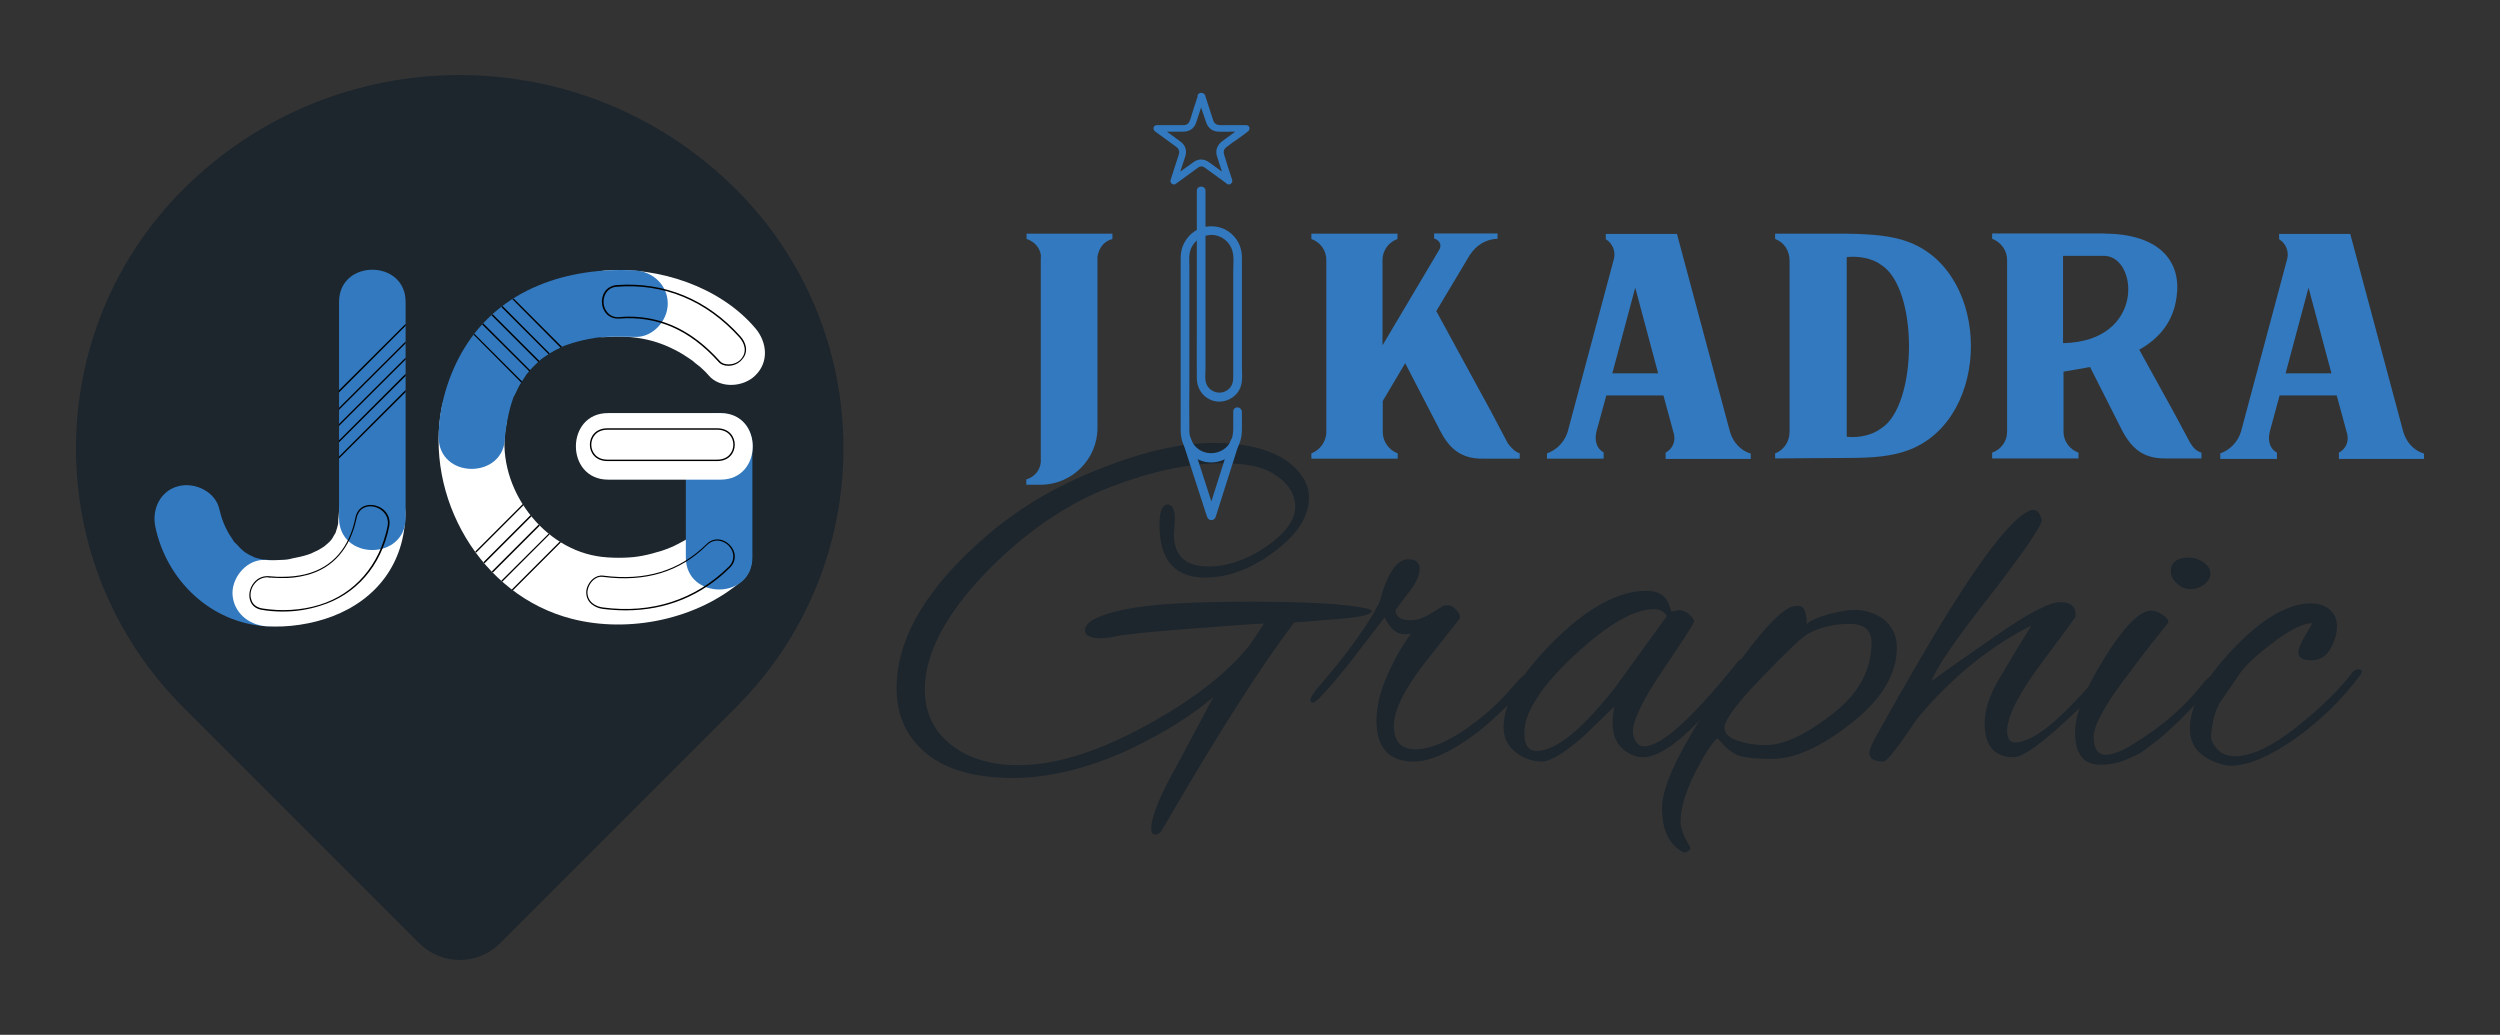 <svg xmlns="http://www.w3.org/2000/svg" xmlns:xlink="http://www.w3.org/1999/xlink" id="Layer_1" x="0px" y="0px" viewBox="0 0 1036.7 429.1" style="enable-background:new 0 0 1036.7 429.1;" xml:space="preserve"><rect x="0" y="0" width="1036.7" height="429.1" fill="#333333" stroke="none"/><style type="text/css">	.st0{fill:#1D262D;}	.st1{fill:#3279BF;}	.st2{fill:#FFFFFF;}</style><g>	<g>		<g>			<path class="st0" d="M487.2,215.1l-0.4,6.5c0,8.9,4.8,13.3,14.3,13.3c7.9,0,15.9-2.7,23.9-8.2c8-5.5,12.1-11,12.1-16.6    c0-5.6-3.3-10.3-9.8-14.1c-4.4-2.6-11.2-3.9-20.5-3.9c-13.8,0-29.2,3.3-46.2,9.8c-17,6.5-32.9,17.1-47.8,31.5    c-19.5,19.1-29.3,36.6-29.3,52.6c0,9.4,3.6,17,10.7,22.7s16.5,8.6,28.1,8.6c16.1,0,34.8-6.1,56.1-18.2c17.7-10,31-20.5,39.9-31.7    l5.9-8.8c-2.5,0-12.6,0.7-30.5,2.1c-17.9,1.4-28.1,2.5-30.7,3.1c-2.6,0.6-4.7,0.9-6.3,0.9c-4.5,0-6.8-1.1-6.8-3.3    c0-3.4,5.2-6.2,15.6-8.5c10.4-2.3,27.9-3.4,52.6-3.4c24.7,0,41,1,48.9,2.9c1.2,0.3,1.8,0.6,1.8,1c0,1.5-4.7,2.6-14.1,3.3    c-11.7,1-17.7,1.4-18,1.4c-13.9,18.3-31.9,46.5-54,84.7c-1.2,2.2-2.4,3.3-3.6,3.3c-1.2,0-1.7-0.9-1.7-2.7c0-4.8,3.8-14,11.5-27.6    l14.3-26.8c-8.7,7.5-19.9,14.5-33.4,21.1c-17.6,8.3-34.2,12.5-49.8,12.5c-15.6,0-27.6-3.4-35.8-10.1    c-8.3-6.8-12.4-15.8-12.4-27.1c0-20.9,12.6-42.1,37.9-63.7c12.7-10.9,28-20,46.1-27.2c18-7.2,33.8-10.8,47.4-10.8    c13.6,0,24,2.7,31.2,8c5.6,4.4,8.4,9.3,8.4,14.7c0,7.8-4.8,15.2-14.4,22.4c-9.6,7.2-19.1,10.7-28.6,10.7c-12.7,0-19-7.3-19-21.9    c0-5.6,1.2-8.4,3.5-8.4C486.2,209.4,487.2,211.3,487.2,215.1z"></path>			<path class="st0" d="M586.2,315.8c-10.2,0-15.4-5.7-15.4-17c0-5.7,1.5-12,4.5-18.8c3-6.8,6.3-12.6,9.8-17.2    c-0.7,0.1-1.6,0.2-2.7,0.2c-3.3,0-6-2.3-8.2-7l-15.1,19.6c-8.5,10.5-13.4,15.8-14.7,15.8c-0.7,0-1-0.3-1-0.8    c0-1.4,1.2-3.3,3.5-5.9c11.9-13.8,20.3-25.4,25.2-35c3.1-11.9,7.1-17.8,11.9-17.8c3.1,0,4.7,1.4,4.7,4.1c0,2.7-1.7,6.2-5.1,10.4    l-4.9,6.5c0,2.9,2.1,4.3,6.3,4.3c2.5,0,5.2-0.9,8.2-2.7l5.3-3.3c0.3-0.1,1-0.2,2-0.2c1.1,0,2.3,0.7,3.5,2    c1.2,1.4,1.6,2.6,1.2,3.7l-14.1,17.8c-8.7,11.2-13.1,20-13.1,26.5c0,6.5,3,9.7,9,9.7c6.3,0,14-3.3,23.1-10    c5.5-4,10.4-8.4,14.9-13.3c4.2-4.9,6.5-7.4,7-7.4c1,0,1.4,0.5,1.4,1.5c0,1-0.6,2.2-1.8,3.6l-6.5,7.4c-3.7,3.8-7.8,7.5-12.3,11.1    C602,311.8,593.2,315.8,586.2,315.8z"></path>			<path class="st0" d="M693.3,253.6l2.9-0.6c1.5,0,2.9,0.6,4.3,1.8c1.4,1.2,2,2.2,2,2.9c0,0.7-4.2,7.3-12.7,19.8    c-8.5,12.5-12.7,21.2-12.7,26.1c0,0.4,0.1,0.8,0.2,1.2c0.7,3.1,2.2,4.7,4.5,4.7c7.1,0,20.1-11.7,38.9-35.2    c0.4-0.5,0.9-0.8,1.4-0.8c0.5,0,0.8,0.5,0.8,1.5s-0.6,2.4-1.8,4c-17.5,23.3-30.8,35-39.9,35c-1.2,0-2.4-0.2-3.5-0.6    c-6-2.3-9-6.8-9-13.5c0-2.3,0.3-4.6,0.8-7l-12.7,12.3c-8.1,7.1-13.9,10.6-17.5,10.6c-3.6,0-7.1-1.2-10.3-3.5    c-3.7-2.7-5.5-6.3-5.5-10.8c0-10,7-21.9,20.9-35.7c13.9-13.8,26.7-20.8,38.3-20.8c4.5,0,7.5,1.6,9,4.7c0.4,1.1,0.7,2,1,2.8    C692.9,253.2,693.1,253.6,693.3,253.6z M632.1,304c0,4.9,1.7,7.4,5.1,7.4c7.9,0,18.7-8.7,32.3-26l21.7-29.9    c-1.1-1.9-2.9-2.9-5.3-2.9c-8.3,0-19.4,6.4-33.2,19.3C638.9,284.8,632.1,295.5,632.1,304z"></path>			<path class="st0" d="M786.6,268.5c0,11.1-6.3,21.5-18.9,31.4c-12.6,9.9-23.6,14.8-32.8,14.8c-6.1,0-10.6-0.4-13.4-1.2    c-2.8-0.8-5.9-3.3-9.3-7.4c-2.3,1.9-5.5,6.8-9.4,14.6c-4,7.8-5.9,14.6-5.9,20.2c0,2.6,1.3,6,3.9,10.2c0.3,0.7,0.1,1.3-0.6,1.7    c-0.7,0.5-1.2,0.7-1.5,0.7c-0.3,0-0.6-0.1-0.9-0.2c-5.7-3.1-8.6-9.2-8.6-18.3c0-9.1,7.5-24.8,22.6-47.1    c15.1-22.3,25.5-34.4,31.2-36.3c1.4-0.3,2.3-0.4,2.7-0.4c2.3,0,3.5,2.5,3.5,7.6c1.4-1.4,4.2-2.7,8.4-3.9c5.2-1.4,8.9-2,11.1-2    c4.9,0,9.2,1.4,12.8,4.2C784.8,260,786.6,263.8,786.6,268.5z M776.1,266.5c0-5.2-3.1-7.8-9.2-7.8c-6.1,0-11.7,1.3-16.8,3.9    c-2.3,1.1-8.7,7.1-19.2,18c-10.5,10.9-15.8,17.9-15.8,21.1c0,2.5,1.9,4.3,5.6,5.5c3.8,1.2,7.5,1.8,11.4,1.8    c7.5,0,16.7-4.3,27.6-12.8C770.7,287.8,776.1,277.8,776.1,266.5z"></path>			<path class="st0" d="M835.1,314c-8.1,0-12.1-4.7-12.1-14.1c0-5.3,1.9-11.2,5.6-17.7c3.8-6.5,8.4-14.1,13.8-22.8    C825,268.1,809.2,281,795,298c-7.9,11.9-12.6,17.8-13.9,17.8c-4,0-5.9-1.2-5.9-3.5c0-1.2,0.8-3.4,2.5-6.5    c13.2-23.6,23.3-40.9,30.1-51.8c16.2-26.1,27.7-40.2,34.4-42.4c0.3-0.1,0.5-0.2,0.8-0.2c1.8,0,3,1.4,3.7,4.3    c-0.4,2.9-7.5,13.2-21.3,31.1c-14.3,18.1-22.4,30-24.4,35.6c5-3.7,13.8-9.9,26.4-18.6c13.5-9.4,22.4-14.1,26.8-14.1    c4.4,0,6.5,1.7,6.5,5.1c0,0.5,0,0.9-0.1,1.1c-0.1,0.2-4.8,6.7-14.2,19.3s-14.1,22-14.1,28c0,3.1,1.2,4.7,3.5,4.7    c7.4-0.3,18.4-9.1,33.2-26.6c1.2-1.2,2.1-1.8,2.8-1.8c0.6,0,0.9,0.4,0.9,1.2c0,2.7-6.8,10.1-20.3,22.1    C843.8,310.3,838.1,314,835.1,314z"></path>			<path class="st0" d="M870.9,317.1c-7,0-10.4-4.5-10.4-13.5c0-7.4,4-17.6,12.1-30.6c8-13,14.5-19.6,19.4-19.8    c1.4,0,2.9,0.5,4.6,1.6c1.7,1.1,2.6,2.2,2.6,3.3c-0.7,1-1.5,2-2.5,3.2c-1,1.2-2,2.4-3.1,3.8c-1.1,1.4-2.6,3.3-4.5,5.8    c-1.9,2.5-3.8,4.9-5.5,7.3c-10.2,13.2-15.4,22.3-15.4,27.3c0,5,1.7,7.5,5.1,7.5c2.9,0,6.8-1.6,11.7-4.7    c11.5-7.1,20.5-14.9,27.2-23.3c2.5-3.1,4.1-4.7,5-4.7c0.9,0,1.3,0.5,1.3,1.6c0,1.1-1.6,3.3-4.7,6.5c-3.1,3.3-5.6,5.9-7.5,7.8    c-1.8,1.9-3.1,3.2-3.8,3.8c-0.7,0.6-1.9,1.8-3.8,3.5c-1.8,1.7-3.2,2.9-4.2,3.6c-1,0.7-2.3,1.7-4.1,3.1c-1.8,1.4-3.3,2.4-4.7,3    c-1.4,0.6-2.9,1.3-4.7,2.1C878.3,316.4,874.9,317.1,870.9,317.1z M913.8,233.2c1.8,1.3,2.8,2.8,2.8,4.6c0,1.8-0.9,3.3-2.6,4.6    c-1.7,1.3-3.6,1.9-5.6,1.9c-2,0-3.9-0.7-5.6-2.3c-1.7-1.5-2.6-3.2-2.6-5.1c0-3.8,2.6-5.7,7.8-5.7    C910,231.3,911.9,231.9,913.8,233.2z"></path>			<path class="st0" d="M925.3,317.5c-1.5,0-2.9-0.2-4.1-0.6c-8.7-2.5-13.1-7.4-13.1-14.7c0-9.5,6-20.6,18-33.2    c12-12.6,22.8-18.8,32.3-18.8c3.1,0,5.7,0.9,7.7,2.6c2,1.7,3,4,3,7c0,2.9-0.9,6-2.7,9.2c-1.8,3.2-4.4,4.8-8,4.8    c-3.5,0-5.3-1.1-5.3-3.3c0-1.5,0.9-3.8,2.8-6.9c1.8-3.1,2.8-4.7,2.8-4.9c0-0.2-0.2-0.3-0.6-0.3c-3.8,0.4-9,3.1-15.7,8.2    c-6.6,5-11.2,9.3-13.6,12.7l-8,11.7c-1.4,2.2-2.4,4.8-3,7.8c-0.6,3-0.9,5.3-0.9,6.8c0,1.5,0.9,3.2,2.6,5.1    c1.7,1.9,4.1,2.9,7.3,2.9c6.8,0,15.3-4,25.4-12c10.1-8,17.9-15.6,23.3-22.8c0.7-0.8,1.5-1.2,2.5-1.2c1,0,1.4,0.3,1.4,0.8    c0,0.5-0.3,1.2-1,2c-7.5,10-16.5,18.7-26.9,26.1C941,313.7,932.3,317.5,925.3,317.5z"></path>		</g>	</g>	<g>		<path class="st1" d="M431.7,106.4c-0.2-3.5-2.8-6.3-6-7.3v-2.2h35.6v2.2c-3.5,0.9-5.6,3.7-6.2,7.3v71.1   c0,12.9-10.6,23.5-23.5,23.5h-6v-2.2c3.2-0.9,5.8-3.7,6-7.3V106.4z"></path>		<path class="st1" d="M579.5,96.9v2.2c-3.5,1.3-6.2,4.5-6.2,8.8v35.3l23.5-39.6c1.3-2.1,0-4.1-2.1-4.7v-2.1H621V99   c-4.9,0.2-8.8,2.6-11.6,6.9L595.6,129l23,42.2l6.7,12.7c1.3,1.7,2.8,3.4,4.9,4.1v2.2h-15.5c-8.8,0-13.6-4.1-17.4-11.4l-14.6-28.2   l-9.3,15.7v12.9c0,3.9,2.6,7.5,6.2,8.8v2.2h-35.8V188c3.5-1.3,6.2-4.9,6.2-8.8v-71.3c0-4.3-2.6-7.5-6.2-8.8v-2.2H579.5z"></path>		<path class="st1" d="M641.5,188c3.9-1.3,7.3-4.7,8.6-9l19.2-71.8c0.7-3-0.6-6.3-3.4-8v-2.2h29.5l22,82.1c1.3,4.3,4.3,7.7,8.6,9   v2.2h-35.3v-2.6c2.8-1.5,4.5-4.7,3.2-8.6l-4.1-15.1h-23.7L662,179c-0.9,3.9,0.2,7.1,3,8.6v2.6h-23.5V188z M687.6,154.8l-9.5-35.5   l-9.5,35.5H687.6z"></path>		<path class="st1" d="M765.8,96.9c10.3,0.2,18.7,0.7,26.3,3.7c33.6,13.4,33.6,72.4,0,85.8c-7.7,3-16,3.5-26.3,3.5l-29.7,0.2V188   c3.5-1.3,6-4.7,6-9v-70.9c0-4.3-2.4-7.7-6-9v-2.2H765.8z M765.8,181.1c4.7,0.6,10.5-0.6,14.2-3.4c15.3-9.5,15.7-58.2,0-67.9   c-3.7-2.8-9.5-3.7-14.2-3.2V181.1z"></path>		<path class="st1" d="M872.9,96.9h1.3c22,0.6,30.4,12.1,28.4,26.1c-1.3,10.5-7.3,17.4-15.5,22l14.4,26.1l6.7,12.5   c1.3,2.1,2.6,3.5,4.7,4.1v2.4h-15.3c-8.8,0-13.6-4.1-17.5-11.4l-13.4-26.5c-3.7,0.7-7.5,1.3-11,1.9v25c0,3.9,2.6,7.3,6.2,8.6v2.4   h-35.8v-2.4c3.7-1.3,6.2-4.7,6.2-8.6v-71.3c0-3.9-2.4-7.3-6.2-8.8v-2.2H872.9z M855.5,142.3c34-0.7,31.2-35.5,17.4-36.2h-17.4   V142.3z"></path>		<path class="st1" d="M920.7,188c3.9-1.3,7.3-4.7,8.6-9l19.2-71.8c0.7-3-0.6-6.3-3.4-8v-2.2h29.5l22,82.1c1.3,4.3,4.3,7.7,8.6,9   v2.2h-35.3v-2.6c2.8-1.5,4.5-4.7,3.2-8.6l-4.1-15.1h-23.7l-4.1,15.1c-0.9,3.9,0.2,7.1,3,8.6v2.6h-23.5V188z M966.8,154.8   l-9.5-35.5l-9.5,35.5H966.8z"></path>	</g>	<g>		<path class="st0" d="M305.3,293.2l-97.9,97.9c-9.3,9.3-24.3,9.3-33.6,0l-97.9-97.9c-59.2-59.2-59.2-155.3,0-214.6l0,0   c63.3-63.3,166-63.3,229.4,0l0,0C364.6,137.8,364.6,233.9,305.3,293.2z"></path>		<g>			<path class="st1" d="M64.4,218.4c4.7,22.4,23.1,39.9,46,41.3c7.5,0.5,13.8-6.7,13.8-13.8c0-7.9-6.3-13.4-13.8-13.8    c-3.3-0.2,0.8,0.4-2-0.2c-1.3-0.3-2.6-0.6-3.8-1.1c2.5,0.9-0.9-0.5-1.2-0.7c-1-0.6-2.1-1.2-3-1.9c2.4,1.8-0.4-0.5-0.7-0.8    c-0.7-0.8-1.5-1.7-2.3-2.4c-2.2-2.3,1.1,2.1-0.5-0.6c-0.5-0.9-1.1-1.7-1.7-2.6c-1-1.6-1.7-3.3-2.6-5c1.7,3.3-0.1-0.2-0.5-1.6    c-0.4-1.3-0.8-2.6-1.1-3.9c-1.5-7.3-10.1-11.5-17-9.7C66.5,203.5,62.9,211.1,64.4,218.4L64.4,218.4z"></path>			<path class="st2" d="M110.4,259.7c9,0.6,19-0.9,27.4-4.1c18.6-7.1,30-22.3,30.3-42.5c0.3-17.8-27.3-17.8-27.6,0    c0,0.9-0.6,5.5-0.1,3.1c-0.3,1.8-0.8,3.5-1.4,5.2c-0.6,1.9,1-1.8,0-0.2c-0.4,0.6-0.7,1.2-1.1,1.9c-0.4,0.7-2,2.4,0,0.2    c-0.4,0.5-0.9,1-1.4,1.5c-0.9,0.9-3.4,2.8-1,1.1c-1.2,0.8-2.4,1.6-3.7,2.3c-0.6,0.3-4,1.8-2.3,1.2c1.8-0.7-2.1,0.7-2.8,0.9    c-2.3,0.7-4.6,1-6.9,1.6c-2.4,0.6,2.5-0.1,0.9-0.1c-0.5,0-1,0.1-1.5,0.2c-0.9,0.1-1.8,0.2-2.8,0.2c-2.1,0.1-4.1,0.2-6.2,0    c-7.5-0.5-13.8,6.7-13.8,13.8C96.6,253.8,103,259.2,110.4,259.7L110.4,259.7z"></path>			<path class="st1" d="M168.2,214.7c0-29.8,0-59.7,0-89.5c0-17.8-27.6-17.8-27.6,0c0,29.8,0,59.7,0,89.5    C140.5,232.5,168.2,232.6,168.2,214.7L168.2,214.7z"></path>			<path class="st2" d="M313.3,136.2c-14.7-17.4-40.3-25.7-62.4-24c-7.4,0.6-13.8,5.9-13.8,13.8c0,7,6.3,14.4,13.8,13.8    c12.7-1,22.6,1.3,32.4,7.2c1.8,1.1,3.6,2.4,5.3,3.6c-3.1-2.2,0.9,0.9,1.8,1.6c1.2,1.1,2.4,2.2,3.4,3.4c4.8,5.7,14.6,5,19.5,0    C318.9,150.1,318.1,141.9,313.3,136.2L313.3,136.2z"></path>			<path class="st2" d="M288.4,221.3c-0.3,0.2-0.6,0.5-0.9,0.7c4.2-3.6,0.9-0.8-0.3,0.1c-1.4,0.9-2.9,1.8-4.4,2.6    c-0.7,0.4-1.5,0.8-2.3,1.2c-0.3,0.2-3.5,1.7-2,1c1.5-0.7-2,0.8-2.4,0.9c-1.3,0.5-2.5,0.9-3.8,1.2c-2.6,0.8-5.2,1.4-7.9,1.8    c-3.8,0.6-11.5,0.8-17-0.2c-23.9-4.1-42.4-30.4-37.4-54.9c1.5-7.3-2.1-14.9-9.7-17c-6.8-1.9-15.5,2.3-17,9.7    c-7.6,37.5,15.9,78.5,53.8,88.2c23.6,6.1,52.1,0.3,70.7-15.9c5.6-4.9,5-14.5,0-19.5C302.4,215.8,294.1,216.4,288.4,221.3    L288.4,221.3z"></path>			<path class="st1" d="M312,231.1c0-15.5,0-31,0-46.5c0-17.8-27.6-17.8-27.6,0c0,15.5,0,31,0,46.5C284.4,248.9,312,248.9,312,231.1    L312,231.1z"></path>			<path class="st1" d="M209.4,181.1c0-0.5,0.8-5.8,0.8-6c0.6-2.8,1.1-5.5,2-8.2c0.2-0.7,0.5-1.4,0.7-2.1c1-3.1-0.5,0.7-0.1,0.1    c1-1.5,1.7-3.5,2.6-5.1c0.9-1.5,1.9-2.9,2.8-4.4c0.1-0.1,0.8-1,0.9-1.1c0.6-0.7,1.2-1.4,1.9-2.1c0.9-0.9,1.8-1.8,2.8-2.7    c0.6-0.6,3.1-2.4,0.3-0.3c2-1.5,4-2.8,6.2-4c1-0.5,2-1,3-1.5c1.4-0.6,1.4-0.6-0.1,0c0.7-0.3,1.5-0.6,2.2-0.8    c2.8-1,5.7-1.7,8.6-2.3c0.1,0,4.3-0.7,1.8-0.4c2-0.3,3.9-0.4,5.9-0.5c3.8-0.2,7.6-0.1,11.4,0c7.5,0.4,13.8-6.6,13.8-13.8    c0-7.8-6.3-13.4-13.8-13.8c-27.7-1.4-55.5,7.6-70.5,32.2c-6.5,10.6-10.7,24.2-10.7,36.7C181.7,198.9,209.4,198.9,209.4,181.1    L209.4,181.1z"></path>			<path class="st2" d="M252.2,198.9c15.5,0,31.1,0,46.6,0c17.8,0,17.8-27.6,0-27.6c-15.5,0-31.1,0-46.6,0    C234.4,171.2,234.3,198.9,252.2,198.9L252.2,198.9z"></path>			<path d="M297.4,191.2h-45.5c-5,0-7.3-3.5-7.3-6.8c0-3.3,2.3-6.8,7.3-6.8h45.5c5,0,7.3,3.5,7.3,6.8    C304.7,187.7,302.4,191.2,297.4,191.2z M251.9,178.2c-4.6,0-6.7,3.2-6.7,6.2c0,3,2.1,6.2,6.7,6.2h45.5c4.6,0,6.7-3.2,6.7-6.2    c0-3-2.1-6.2-6.7-6.2H251.9z"></path>			<g>				<path d="M259.5,253.1c-3.1,0-6.3-0.2-9.5-0.6l0,0c-3.2-0.4-6.9-2.5-6.9-6.9c0-1.9,1.1-4.1,2.7-5.5c1.3-1.1,2.8-1.6,4.3-1.4     c17.6,2.3,31.6-2,42.8-13c1.8-1.8,4-2.4,6.3-1.8c2.5,0.7,4.6,2.8,5.3,5.3c0.6,2.3-0.1,4.5-1.8,6.2     C290.9,247.1,276.1,253.1,259.5,253.1z M250,251.9c20.3,2.7,38.3-3.2,52.2-16.9c1.6-1.6,2.2-3.6,1.7-5.7     c-0.6-2.3-2.6-4.3-4.9-4.9c-2.1-0.6-4.1,0-5.8,1.6c-11.3,11.2-25.5,15.5-43.3,13.2c-1.7-0.2-3,0.6-3.8,1.3     c-1.5,1.3-2.4,3.3-2.5,5C243.6,249.6,246.9,251.5,250,251.9L250,251.9z"></path>			</g>			<g>				<path d="M302,151.7c-1.7,0-3.2-0.6-4.1-1.7c-11.9-13.2-25.3-19.1-41.1-17.9c-4.4,0.3-7-3-7.2-6.5c-0.2-3.3,1.6-7,6.2-7.4     c19.7-1.4,37.4,5.9,51.2,21.2l0,0c2.2,2.4,3.7,6.4,0.7,9.7C306.4,150.7,304.2,151.7,302,151.7     C302.1,151.7,302.1,151.7,302,151.7z M260.7,131.3c14.3,0,26.6,6,37.7,18.3c1.1,1.3,2.6,1.5,3.8,1.5c2,0,4-0.9,5.1-2.2     c2.7-3.1,1.4-6.6-0.7-9c-13.7-15.2-31.2-22.5-50.7-21c-1.9,0.1-3.4,0.9-4.4,2.3c-0.9,1.2-1.3,2.8-1.2,4.4     c0.1,1.7,0.8,3.2,1.9,4.3c1.2,1.2,2.8,1.8,4.7,1.6C258.1,131.4,259.4,131.3,260.7,131.3z"></path>			</g>			<path d="M117.4,253.6c-3,0-5.9-0.2-8.8-0.7c-2.4-0.4-4.1-1.7-4.8-3.7c-0.9-2.4-0.3-5.4,1.5-7.6c1.7-2.1,4.2-3,6.9-2.6    c0,0,0.1,0,0.1,0c0.5,0,1,0.1,1.5,0.1c0.9,0.1,1.7,0.1,2.6,0.1c4.2,0,7.2-0.3,10.7-1.2c10.8-2.8,17.8-10.9,20.3-23.4    c0.5-2.4,1.9-4.2,4.1-4.9c2.5-0.8,5.5-0.1,7.6,1.7c2,1.8,2.8,4.2,2.3,6.9c-3.3,16.4-13.8,28.4-28.6,32.9    C127.8,252.8,122.6,253.6,117.4,253.6z M108.7,252.3c7.9,1.3,16.4,0.8,23.8-1.5c14.6-4.5,24.9-16.4,28.2-32.5    c0.5-2.5-0.2-4.7-2.1-6.4c-1.9-1.7-4.8-2.4-7-1.6c-1.9,0.6-3.2,2.2-3.7,4.4c-2.6,12.7-9.8,21-20.8,23.8    c-3.6,0.9-6.6,1.3-10.9,1.2c-0.9,0-1.8-0.1-2.6-0.1c-0.3,0-0.7,0-1-0.1c-0.1,0.1-0.4,0.1-1,0c-0.2,0-0.3,0-0.4-0.1    c-2.9-0.1-4.7,1.5-5.5,2.5c-1.7,2-2.3,4.8-1.4,7C104.7,250.2,105.9,251.8,108.7,252.3z"></path>			<polygon points="140.5,162.8 140.5,161.9 168.2,134.3 168.2,135.1    "></polygon>			<polygon points="140.5,170 140.5,169.2 168.2,141.6 168.2,142.4    "></polygon>			<polygon points="140.5,176.7 140.5,175.9 168.2,148.3 168.2,149.1    "></polygon>			<polygon points="140.5,183.5 140.5,182.7 168.2,155 168.2,155.9    "></polygon>			<polygon points="140.5,190.2 140.5,189.4 168.2,161.7 168.2,162.6    "></polygon>			<polygon points="216.2,158.7 196.4,138.8 196.7,138.4 216.5,158.2    "></polygon>			<polygon points="219.5,154 199.9,134.5 200.4,134.1 219.9,153.6    "></polygon>			<polygon points="223.3,150.2 203.8,130.7 204.3,130.3 223.7,149.7    "></polygon>			<polygon points="227.5,146.9 207.9,127.3 208.4,126.9 228,146.6    "></polygon>			<polygon points="232.5,144.2 212.5,124.1 213,123.8 233.1,143.9    "></polygon>			<polygon points="212.7,244.8 212.2,244.5 232.1,224.6 232.6,224.9    "></polygon>			<polygon points="208.3,241.2 207.9,240.8 227.5,221.3 227.9,221.6    "></polygon>			<polygon points="204.4,237.4 203.9,237 223.4,217.5 223.8,218    "></polygon>			<polygon points="200.9,233.6 200.5,233.1 220,213.6 220.4,214.1    "></polygon>			<polygon points="197.4,229.2 197.1,228.7 216.8,209 217.1,209.5    "></polygon>		</g>	</g>	<g>		<g>			<g>				<path class="st1" d="M511.4,170.7c0,2.3,0,4.5,0,6.8c0,3.1-0.6,5.8-2.9,8c-2.8,2.6-7.1,3.2-10.5,1.4c-3-1.6-4.7-4.7-4.8-8     c-0.1-6.8,0-13.6,0-20.4c0-11.7,0-23.4,0-35.1c0-4.2,0-8.5,0-12.7c0-2.4-0.3-5.1,0.6-7.4c1.3-3.5,4.8-5.8,8.5-5.9     c4,0,7.6,2.7,8.7,6.5c0.8,2.6,0.4,5.8,0.4,8.5c0,11.1,0,22.3,0,33.4c0,3.6,0,7.1,0,10.7c0,2-0.5,3.8-2.2,5.1     c-2.9,2.3-7.4,1.2-8.9-2.3c-0.8-1.9-0.4-4.5-0.4-6.5c0-4.1,0-8.2,0-12.3c0-11.7,0-23.5,0-35.2c0-8.3,0-16.6,0-24.9     c0-0.4,0-0.9,0-1.3c0-2.3-3.6-2.3-3.6,0c0,6.6,0,13.2,0,19.8c0,12.3,0,24.7,0,37c0,7.1-0.1,14.1,0,21.2c0.1,3.8,2.2,7.2,5.7,8.7     c4.2,1.8,9.1,0.2,11.6-3.6c2-3,1.4-7,1.4-10.5c0-11.6,0-23.2,0-34.8c0-3.3,0-6.7,0-10c0-3.3-1-6.3-3.2-8.8     c-2.9-3.4-7.4-4.8-11.7-4.1c-4.4,0.7-8.1,4-9.7,8.2c-0.6,1.6-0.8,3.3-0.8,5.1c0,3.2,0,6.3,0,9.5c0,11.8,0,23.6,0,35.4     c0,8.7,0,17.4,0,26.1c0,1.7,0.2,3.4,0.8,5.1c1.6,4.2,5.3,7.4,9.7,8.2c4.3,0.7,8.9-0.8,11.7-4.1c2.4-2.8,3.2-6.1,3.2-9.7     c0-2.3,0-4.5,0-6.8C515,168.3,511.4,168.3,511.4,170.7L511.4,170.7z"></path>			</g>		</g>		<g>			<g>				<path class="st1" d="M490.4,183c3,9.2,5.9,18.4,8.9,27.5c0.4,1.3,0.8,2.6,1.3,3.9c0.6,1.7,2.9,1.7,3.5,0     c2.8-8.9,5.7-17.9,8.5-26.8c0.4-1.3,0.8-2.5,1.2-3.8c0.7-2.2-2.8-3.2-3.5-1c-2.8,8.9-5.7,17.9-8.5,26.8     c-0.4,1.3-0.8,2.5-1.2,3.8c1.2,0,2.3,0,3.5,0c-3-9.2-5.9-18.4-8.9-27.5c-0.4-1.3-0.8-2.6-1.3-3.9     C493.1,179.9,489.6,180.8,490.4,183L490.4,183z"></path>			</g>		</g>		<g>			<g>				<path class="st1" d="M496.7,40.2c1.1,3.5,2.2,7,3.4,10.4c0.8,2.4,2.6,3.9,5.1,4c1.8,0.1,3.7,0,5.5,0c1.9,0,3.9,0,5.8,0     c-0.2-0.9-0.5-1.7-0.7-2.6c-3,2.2-5.9,4.3-8.9,6.5c-2,1.5-3,3.6-2.3,6.1c0.5,1.8,1.2,3.6,1.7,5.3c0.6,1.8,1.2,3.6,1.8,5.4     c0.7-0.5,1.4-1.1,2.1-1.6c-2.9-2.1-5.9-4.3-8.8-6.4c-1.9-1.4-4.3-1.6-6.3-0.2c-1.6,1.1-3.1,2.2-4.6,3.3c-1.5,1.1-3,2.2-4.5,3.3     c0.7,0.5,1.4,1.1,2.1,1.6c1.1-3.5,2.3-7,3.4-10.4c0.8-2.4,0.1-4.7-2-6.2c-1.5-1.1-3-2.2-4.5-3.3c-1.5-1.1-3.1-2.2-4.6-3.4     c-0.2,0.9-0.5,1.7-0.7,2.6c3.7,0,7.3,0,11,0c2.5,0,4.5-1.3,5.3-3.7c0.6-1.7,1.1-3.5,1.7-5.2c0.6-1.8,1.2-3.7,1.8-5.5     c0.6-1.7-2.1-2.4-2.7-0.7c-1.1,3.3-2.2,6.7-3.2,10c-0.5,1.5-1.2,2.4-2.9,2.4c-1.9,0-3.9,0-5.8,0c-1.7,0-3.5,0-5.2,0     c-1.5,0-1.8,1.8-0.7,2.6c2.8,2.1,5.7,4.1,8.5,6.2c1.3,0.9,1.8,1.9,1.3,3.5c-0.6,1.8-1.2,3.7-1.8,5.5c-0.5,1.7-1.1,3.3-1.6,5     c-0.4,1.1,1.1,2.3,2.1,1.6c2.8-2.1,5.7-4.1,8.5-6.2c0.5-0.3,1-0.8,1.5-1c1-0.3,1.8,0.1,2.5,0.7c1.6,1.1,3.1,2.3,4.7,3.4     c1.4,1,2.8,2,4.2,3.1c1,0.7,2.4-0.5,2.1-1.6c-1.1-3.3-2.2-6.7-3.2-10c-0.5-1.4-0.6-2.7,0.8-3.7c1.5-1.2,3.1-2.3,4.7-3.4     c1.4-1,2.8-2,4.2-3.1c1.1-0.8,0.8-2.6-0.7-2.6c-3.5,0-7,0-10.5,0c-1.5,0-2.7-0.4-3.2-2c-0.6-1.8-1.2-3.7-1.8-5.5     c-0.5-1.7-1.1-3.3-1.6-5C498.8,37.8,496.1,38.5,496.7,40.2z"></path>			</g>		</g>	</g></g></svg>
